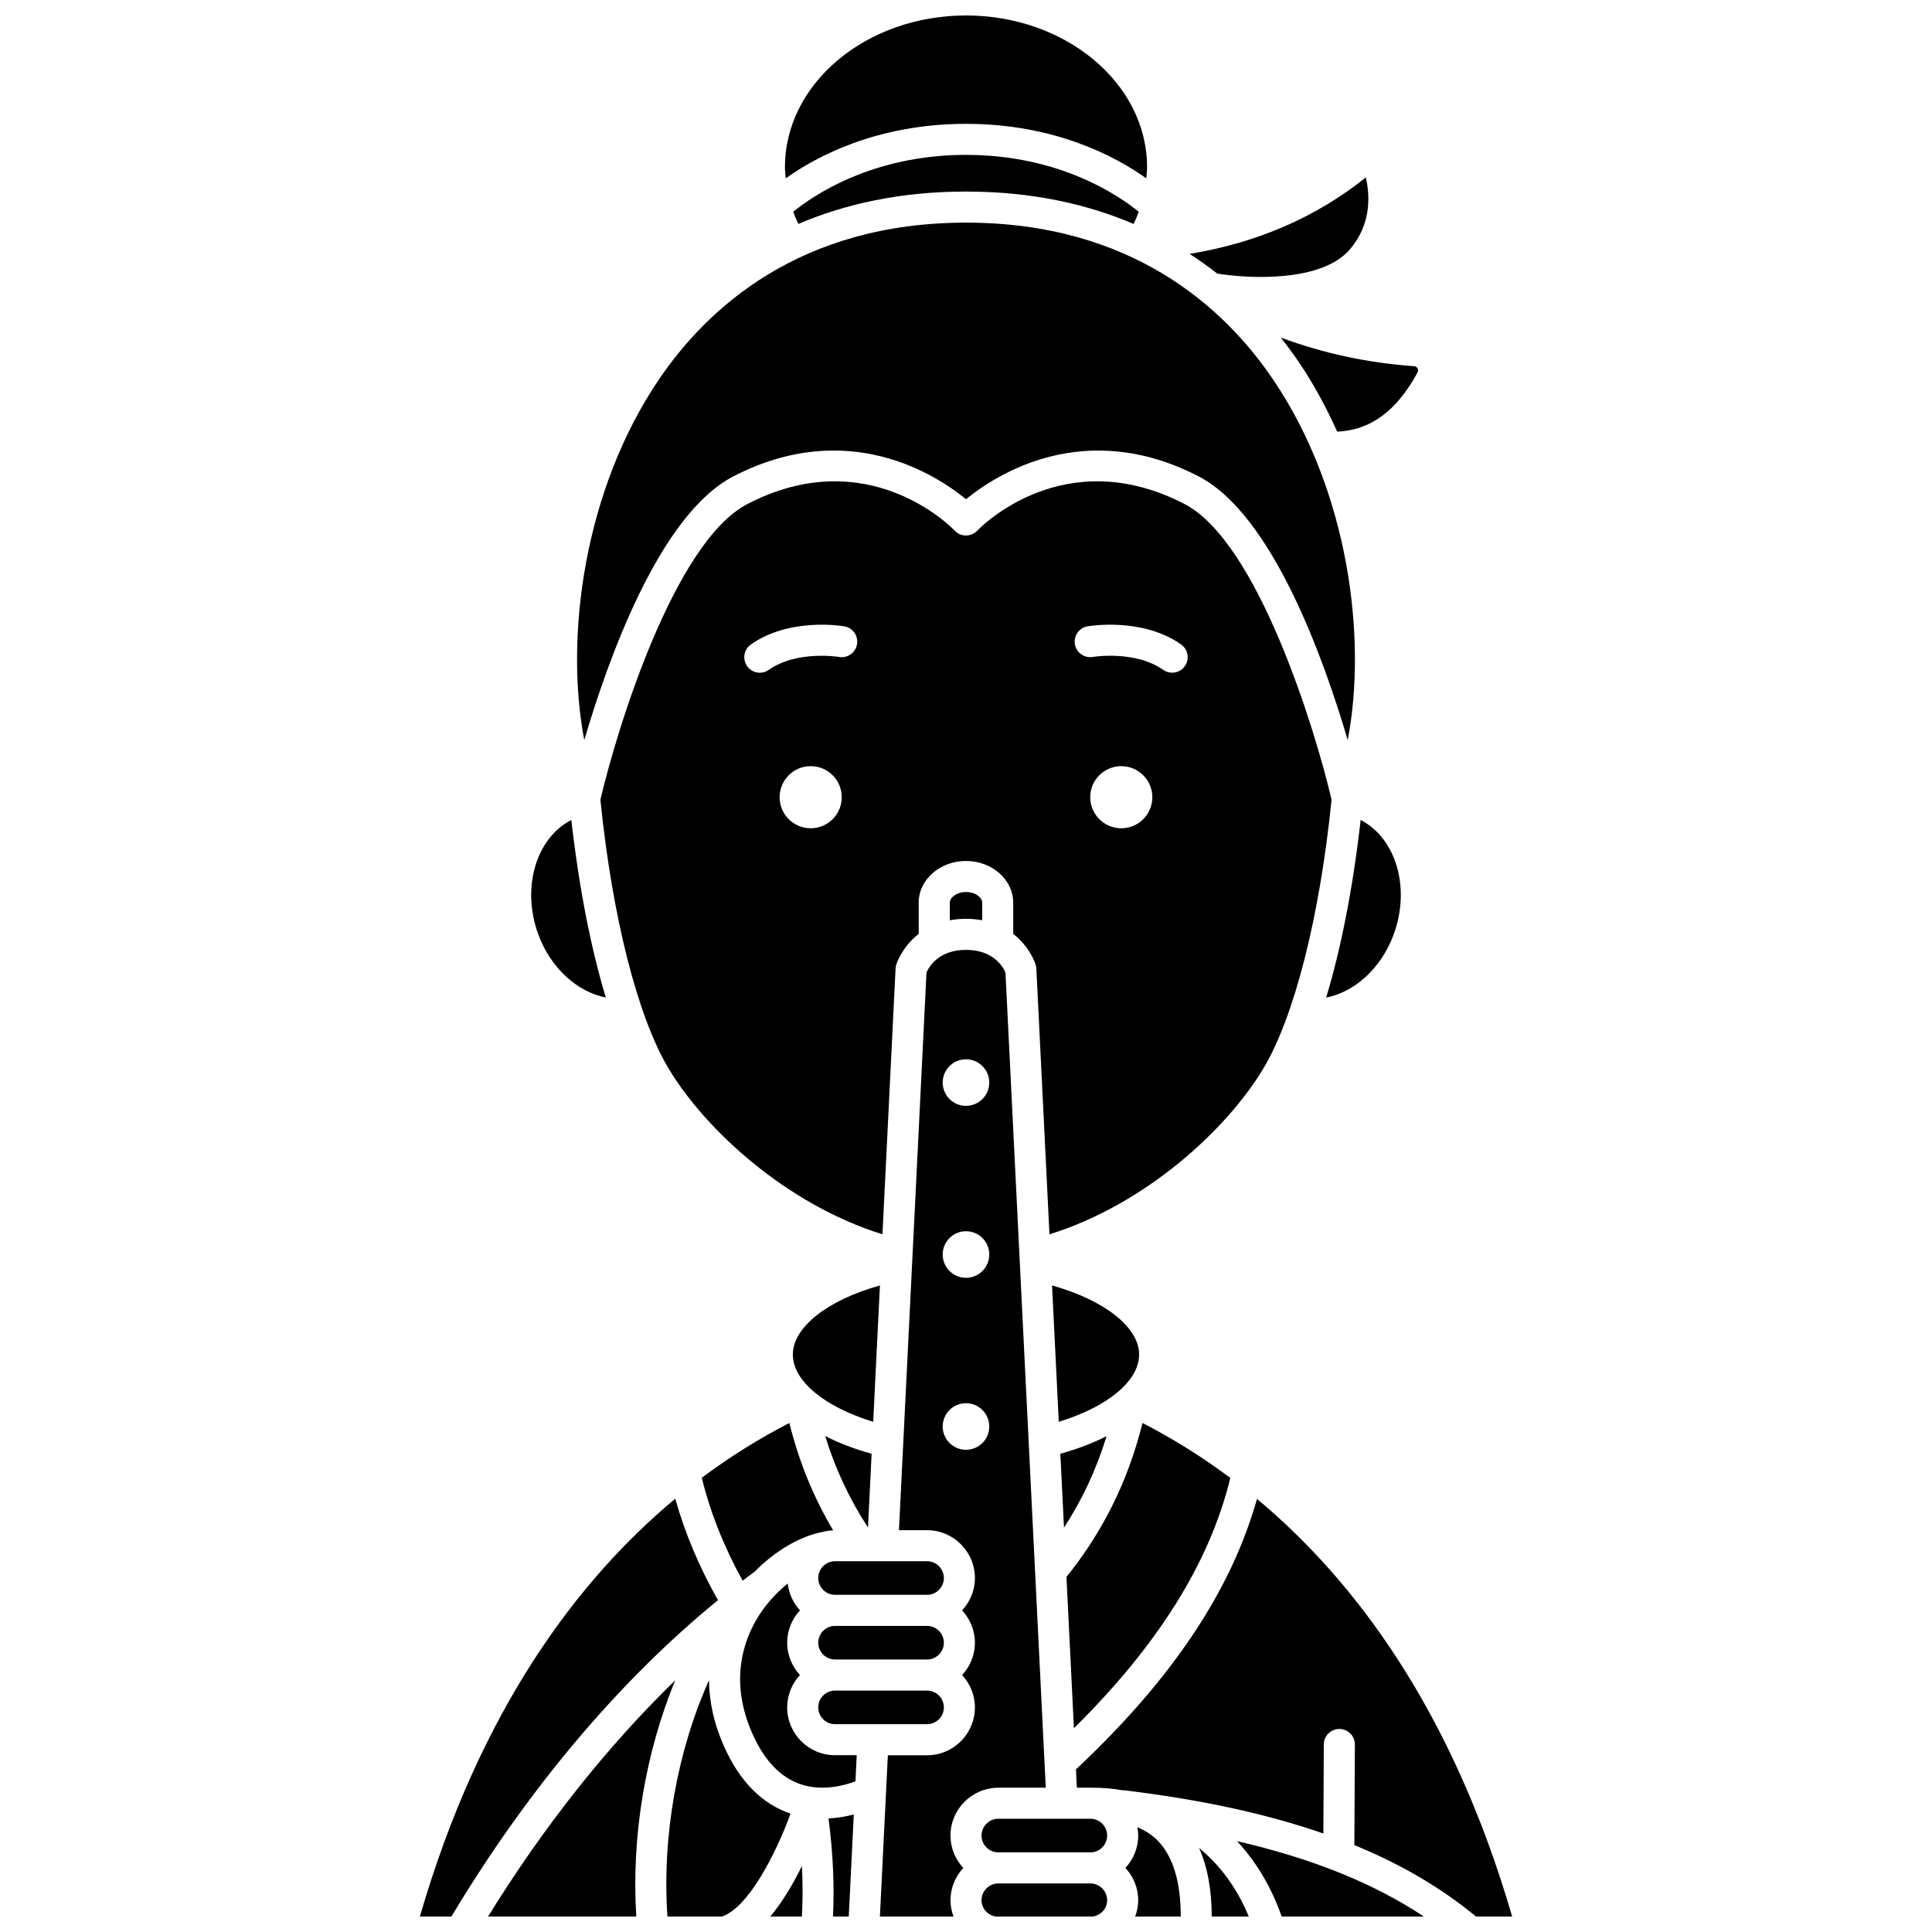 <?xml version="1.0" encoding="UTF-8"?>
<!-- Uploaded to: ICON Repo, www.svgrepo.com, Generator: ICON Repo Mixer Tools -->
<svg width="800px" height="800px" version="1.1" viewBox="144 144 512 512" xmlns="http://www.w3.org/2000/svg">
 <defs>
  <clipPath id="l">
   <path d="m352 148.09h96v43.906h-96z"/>
  </clipPath>
  <clipPath id="h">
   <path d="m255 541h80v110.9h-80z"/>
  </clipPath>
  <clipPath id="g">
   <path d="m404 643h34v8.902h-34z"/>
  </clipPath>
  <clipPath id="f">
   <path d="m442 628h15v23.902h-15z"/>
  </clipPath>
  <clipPath id="e">
   <path d="m471 631h51v20.902h-51z"/>
  </clipPath>
  <clipPath id="d">
   <path d="m429 541h116v110.9h-116z"/>
  </clipPath>
  <clipPath id="c">
   <path d="m377 395h45v256.9h-45z"/>
  </clipPath>
  <clipPath id="b">
   <path d="m461 633h14v18.902h-14z"/>
  </clipPath>
  <clipPath id="a">
   <path d="m348 638h9v13.902h-9z"/>
  </clipPath>
  <clipPath id="k">
   <path d="m320 589h34v62.902h-34z"/>
  </clipPath>
  <clipPath id="j">
   <path d="m363 624h8v27.902h-8z"/>
  </clipPath>
  <clipPath id="i">
   <path d="m273 589h50v62.902h-50z"/>
  </clipPath>
 </defs>
 <path d="m501.77 210.05c5.566-6.551 5.352-13.969 4.191-19.035-13.215 10.59-28.875 17.34-46.703 20.27 2.562 1.672 5.023 3.394 7.309 5.207 8.047 1.332 27.637 2.457 35.203-6.441z"/>
 <g clip-path="url(#l)">
  <path d="m400 176.82c23.695 0 39.809 8.758 47.777 14.445 0.086-0.988 0.207-1.973 0.207-2.973 0.004-22.164-21.527-40.195-47.984-40.195-26.457 0-47.98 18.031-47.98 40.195 0 1.004 0.121 1.984 0.207 2.973 7.965-5.691 24.078-14.445 47.773-14.445z"/>
 </g>
 <path d="m513.34 391.64c4.555-12.391 0.586-25.527-8.754-30.34-2.019 17.859-5.168 33.938-9.141 47.07 7.57-1.465 14.617-7.812 17.895-16.73z"/>
 <path d="m338.3 270.27c30.266-15.684 53.688-0.523 61.699 6.027 8.016-6.547 31.438-21.703 61.699-6.027 19.508 10.117 33.168 48.449 39.461 69.867 5.238-27.422 0.055-66.262-19.738-95.508-12.848-18.988-37.406-41.629-81.422-41.629s-68.57 22.641-81.422 41.629c-19.793 29.25-24.977 68.09-19.738 95.508 6.293-21.418 19.953-59.754 39.461-69.867z"/>
 <path d="m304.55 408.35c-3.973-13.129-7.121-29.199-9.137-47.051-9.34 4.809-13.309 17.945-8.754 30.34 3.277 8.918 10.324 15.242 17.891 16.711z"/>
 <path d="m389.68 557.74h-17.375c-0.008 0-0.016 0.004-0.027 0.004-0.004 0-0.012-0.004-0.016-0.004h-6.965c-2.457 0-4.453 1.996-4.453 4.453 0 2.457 1.996 4.453 4.453 4.453h24.383c2.457 0 4.453-1.996 4.453-4.453 0-2.457-2-4.453-4.453-4.453z"/>
 <path d="m470.05 535.67c-7.984-5.969-15.844-10.738-23.273-14.562-3.82 15.324-10.445 28.734-20.156 40.797l1.98 40.094c22.359-22.109 35.969-43.898 41.449-66.328z"/>
 <path d="m329.98 535.62c2.242 9.191 5.887 18.336 10.828 27.285 1.078-0.82 2.152-1.656 3.234-2.449 5.394-5.469 11.961-9.367 18.195-10.539 0.312-0.078 0.625-0.148 0.945-0.203 0.125-0.016 0.254-0.066 0.379-0.078l0.004 0.043c0.402-0.059 0.812-0.105 1.227-0.125-5.195-8.758-9.043-18.148-11.605-28.449-7.41 3.816-15.242 8.566-23.207 14.516z"/>
 <path d="m395.71 383.21v4.676c1.32-0.242 2.734-0.398 4.293-0.398s2.973 0.156 4.293 0.398v-4.676c0-1.328-1.766-2.816-4.293-2.816-2.527 0.004-4.293 1.488-4.293 2.816z"/>
 <path d="m377.19 484.66c-13.816 3.848-23.078 11.035-23.078 18.328 0 6.981 8.383 13.844 21.297 17.809z"/>
 <path d="m496.88 355.93c-4.453-19.035-19.652-68.348-38.965-78.359-31.863-16.508-54.004 6.09-54.934 7.066-0.773 0.812-1.855 1.277-2.981 1.277h-0.012c-1.125-0.004-2.207-0.465-2.984-1.285-0.922-0.965-23.078-23.57-54.926-7.059-19.312 10.012-34.512 59.32-38.965 78.359 3.121 30.965 9.867 57.59 18.102 71.301 9.609 16.016 31.074 35.91 56.645 43.875l3.477-70.453c0.02-0.344 0.082-0.691 0.184-1.023 0.094-0.301 1.559-4.723 5.945-8.145v-8.27c0-6.086 5.617-11.047 12.523-11.047s12.523 4.953 12.523 11.047v8.27c4.387 3.422 5.856 7.844 5.945 8.145 0.102 0.332 0.164 0.68 0.184 1.023l3.477 70.457c25.57-7.965 47.035-27.867 56.645-43.879 8.246-13.711 14.992-40.336 18.117-71.301zm-138.04 7.57c-4.547 0-8.23-3.684-8.23-8.23 0-4.547 3.684-8.23 8.23-8.23s8.23 3.684 8.23 8.23c0.004 4.547-3.68 8.23-8.23 8.23zm7.527-45.398c-0.105-0.023-11.207-1.816-18.637 3.426-0.723 0.508-1.547 0.754-2.367 0.754-1.293 0-2.566-0.605-3.367-1.746-1.309-1.859-0.863-4.426 0.992-5.738 10.262-7.227 24.188-4.91 24.781-4.809 2.238 0.391 3.738 2.523 3.348 4.762-0.391 2.231-2.512 3.738-4.75 3.352zm74.785 45.398c-4.543 0-8.23-3.684-8.23-8.23 0-4.547 3.688-8.23 8.23-8.23 4.543 0 8.23 3.684 8.23 8.23 0 4.547-3.684 8.23-8.23 8.23zm16.848-42.973c-0.797 1.137-2.074 1.746-3.367 1.746-0.82 0-1.641-0.246-2.367-0.754-7.445-5.242-18.551-3.445-18.66-3.426-2.227 0.391-4.367-1.125-4.746-3.359-0.383-2.238 1.109-4.363 3.348-4.75 0.586-0.098 14.535-2.426 24.801 4.809 1.855 1.312 2.305 3.875 0.992 5.734z"/>
 <path d="m389.68 574.88h-24.383c-2.457 0-4.453 1.996-4.453 4.453s1.996 4.453 4.453 4.453h24.383c2.457 0 4.453-1.996 4.453-4.453s-2-4.453-4.453-4.453z"/>
 <path d="m389.68 592.02h-24.383c-2.457 0-4.453 1.996-4.453 4.453s1.996 4.453 4.453 4.453h24.383c2.457 0 4.453-1.996 4.453-4.453s-2-4.453-4.453-4.453z"/>
 <g clip-path="url(#h)">
  <path d="m334.27 568.06c-4.977-8.801-8.77-17.801-11.32-26.887-25.727 21.406-51.715 55.754-67.68 110.73h8.359c20.234-33.754 44.457-62.473 70.641-83.84z"/>
 </g>
 <path d="m374.99 529.26c-4.578-1.262-8.688-2.848-12.301-4.688 2.68 8.734 6.445 16.738 11.336 24.234z"/>
 <path d="m354.21 200.12c0.402 1.086 0.844 2.164 1.359 3.227 12.25-5.234 26.91-8.582 44.426-8.582s32.176 3.348 44.426 8.582c0.516-1.062 0.957-2.137 1.359-3.227-5.168-4.219-20.898-15.078-45.785-15.078-24.887 0.004-40.609 10.859-45.785 15.078z"/>
 <path d="m432.95 625.99h-24.379c-2.457 0-4.453 1.996-4.453 4.453 0 2.457 1.996 4.453 4.453 4.453h24.383c2.457 0 4.453-1.996 4.453-4.453 0-2.457-2-4.453-4.457-4.453z"/>
 <g clip-path="url(#g)">
  <path d="m432.95 643.13h-24.379c-2.457 0-4.453 1.996-4.453 4.453 0 2.223 1.668 3.992 3.797 4.32h25.691c2.133-0.328 3.797-2.098 3.797-4.32 0-2.457-1.996-4.453-4.453-4.453z"/>
 </g>
 <g clip-path="url(#f)">
  <path d="m445.41 628.2c0.133 0.734 0.227 1.48 0.227 2.25 0 3.312-1.305 6.305-3.391 8.57 2.086 2.262 3.391 5.254 3.391 8.57 0 1.523-0.312 2.969-0.805 4.32h12.082c0.004-9.113-2.016-15.84-6.023-20.035-1.496-1.566-3.383-2.727-5.481-3.676z"/>
 </g>
 <g clip-path="url(#e)">
  <path d="m483.65 651.9h37.68c-13.227-8.781-29.461-15.348-49.504-19.977 5.086 5.465 9.148 12.27 11.824 19.977z"/>
 </g>
 <g clip-path="url(#d)">
  <path d="m477.11 541.23c-6.856 24.387-22.613 47.914-47.969 71.668l0.238 4.859h3.57 0.016c3.121-0.035 5.996 0.223 8.684 0.715l0.008-0.055c20.453 2.453 37.957 6.238 53.047 11.484l0.121-23.613c0.012-2.269 1.852-4.094 4.117-4.094h0.02c2.277 0.012 4.106 1.863 4.094 4.137l-0.137 26.648c12.457 5.094 23.082 11.371 32.238 18.918h9.574c-15.957-54.926-41.922-89.262-67.621-110.67z"/>
 </g>
 <g clip-path="url(#c)">
  <path d="m408.57 617.76h12.57l-10.68-216.05c-0.625-1.445-3.184-5.984-10.465-5.984-7.238 0-9.812 4.492-10.465 5.992l-7.297 147.8h7.445c6.992 0 12.684 5.691 12.684 12.684 0 3.312-1.305 6.305-3.391 8.57 2.086 2.262 3.391 5.254 3.391 8.57 0 3.312-1.305 6.305-3.391 8.57 2.086 2.262 3.391 5.254 3.391 8.57 0 6.992-5.691 12.684-12.684 12.684h-10.387l-2.109 42.75h19.512c-0.492-1.355-0.805-2.797-0.805-4.32 0-3.312 1.305-6.305 3.391-8.57-2.086-2.262-3.391-5.254-3.391-8.57-0.008-6.996 5.684-12.688 12.68-12.688zm-8.574-193.04c3.406 0 6.172 2.766 6.172 6.172s-2.766 6.172-6.172 6.172-6.172-2.766-6.172-6.172 2.766-6.172 6.172-6.172zm0 45.57c3.406 0 6.172 2.766 6.172 6.172s-2.766 6.172-6.172 6.172-6.172-2.766-6.172-6.172 2.766-6.172 6.172-6.172zm0 57.918c-3.406 0-6.172-2.766-6.172-6.172s2.766-6.172 6.172-6.172 6.172 2.766 6.172 6.172-2.762 6.172-6.172 6.172z"/>
 </g>
 <g clip-path="url(#b)">
  <path d="m461.77 633.75c2.211 4.961 3.348 11.016 3.352 18.156h9.816c-3.035-7.43-7.625-13.66-13.168-18.156z"/>
 </g>
 <path d="m437.26 524.59c-3.602 1.832-7.699 3.406-12.258 4.668l0.969 19.578c4.875-7.473 8.605-15.52 11.289-24.246z"/>
 <g clip-path="url(#a)">
  <path d="m348.14 651.9h8.375c0.223-4.332 0.246-8.789 0.004-13.391-2.258 4.606-5.078 9.426-8.379 13.391z"/>
 </g>
 <g clip-path="url(#k)">
  <path d="m335.99 607.05c-2.922-6.488-4.055-12.445-4.098-17.781-8.426 18.844-12.477 41.324-11.012 62.637h14.422c6.996-2.324 14.242-16.488 18.203-27.273-7.516-2.547-13.406-8.461-17.516-17.582z"/>
 </g>
 <g clip-path="url(#j)">
  <path d="m364.75 651.9h4.18l1.332-27.051c-1.93 0.52-4.215 0.918-6.695 1.059 1.188 9.043 1.586 17.738 1.184 25.992z"/>
 </g>
 <path d="m445.88 502.99c0-7.293-9.266-14.477-23.078-18.328l1.785 36.133c12.91-3.961 21.293-10.82 21.293-17.805z"/>
 <path d="m352.61 596.47c0-3.312 1.305-6.305 3.391-8.57-2.086-2.262-3.391-5.254-3.391-8.57 0-3.312 1.305-6.305 3.391-8.57-1.773-1.922-2.93-4.383-3.246-7.117-3.219 2.613-6.293 5.988-8.586 10.082-3.582 6.391-6.606 16.77-0.672 29.941 3.125 6.941 7.367 11.367 12.609 13.152 5.805 1.98 11.625 0.371 14.594-0.758l0.34-6.914h-5.75c-6.988 0.008-12.68-5.684-12.68-12.676z"/>
 <g clip-path="url(#i)">
  <path d="m322.94 589.3c-18.043 17.539-34.824 38.695-49.602 62.605h39.289c-1.355-21.176 2.418-43.434 10.312-62.605z"/>
 </g>
 <path d="m488.24 240.01c3.926 5.809 7.254 12 10.129 18.383 8.809-0.359 15.781-5.496 21.281-15.668 0.262-0.488 0.113-0.91 0.004-1.117-0.129-0.238-0.391-0.527-0.879-0.562-12.285-0.875-23.852-3.34-35.348-7.586 1.73 2.211 3.359 4.402 4.812 6.551z"/>
</svg>